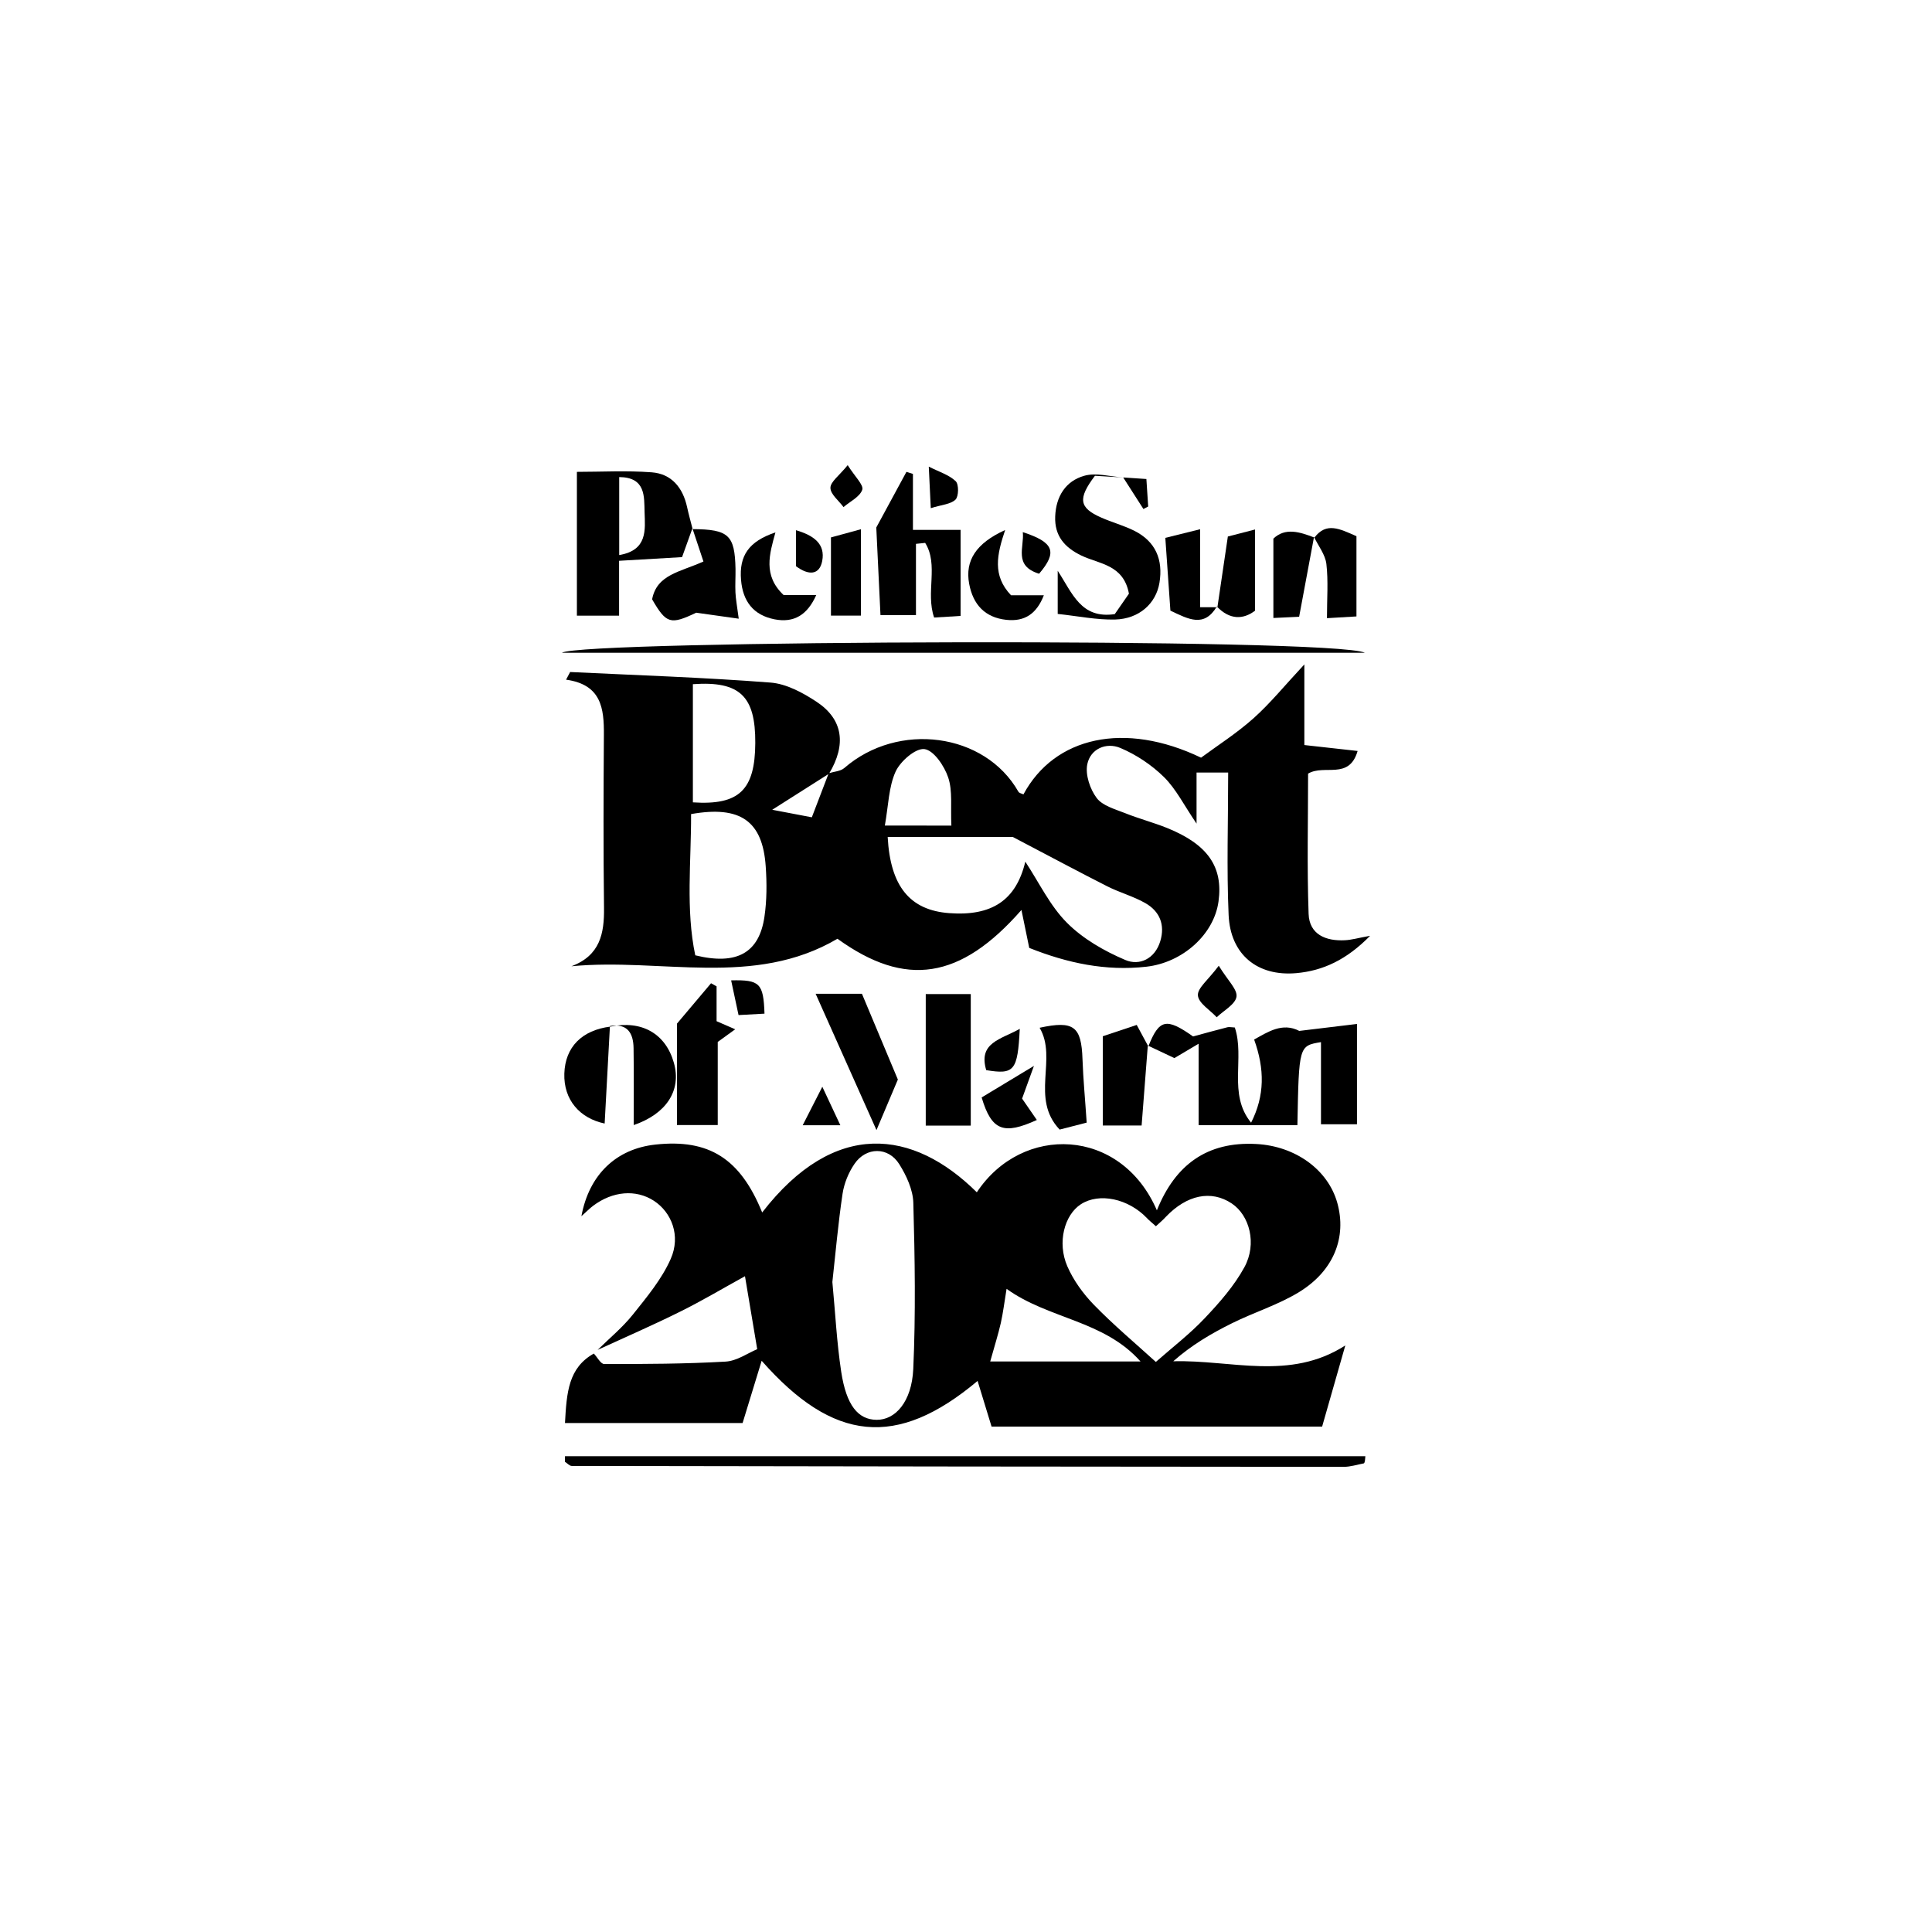<?xml version="1.0" encoding="utf-8"?>
<!-- Generator: Adobe Illustrator 28.0.0, SVG Export Plug-In . SVG Version: 6.00 Build 0)  -->
<svg version="1.1" id="Layer_1" xmlns="http://www.w3.org/2000/svg" xmlns:xlink="http://www.w3.org/1999/xlink" x="0px" y="0px"
	 viewBox="0 0 3000 3000" style="enable-background:new 0 0 3000 3000;" xml:space="preserve">
<g>
	<path d="M1286.8,1200.7c8.2-2.6,18.3-3,24.2-8.1c83.7-72.7,218.3-54.9,270.4,36.8c1.2,2.2,5.2,2.8,7.8,4.1
		c48.3-89.7,157.2-113.9,275.8-57c25.6-18.9,55.4-37.9,81.4-61.1c26.1-23.3,48.4-50.9,79-83.7c0,45.8,0,83.4,0,125.2
		c29.6,3.3,54.4,6,82.7,9.2c-13.2,45.7-51.7,20.1-76.9,35.2c0,71.1-1.8,144.5,0.8,217.7c1.1,32.1,26.8,42.6,56.5,41
		c10.2-0.5,20.3-3.5,39-6.9c-36.2,37-72.9,54.3-114.7,58c-60.6,5.3-102.3-29.1-105-90.3c-3.2-72.3-0.7-144.9-0.7-221.2
		c-18.4,0-32.3,0-49.1,0c0,25.1,0,48.7,0,79.3c-19.4-28.4-31.7-53.6-50.6-72.3c-19.1-18.8-43.1-34.8-67.8-45.2
		c-21.9-9.2-46.5,1.4-51.3,25.5c-3.2,16.2,4.3,38.5,14.6,52.2c9.1,12.1,28.4,17.3,44,23.5c21.4,8.6,44,14.5,65.4,23.1
		c63.1,25.5,87.2,60.4,79.8,114.1c-7,51.1-55.5,94.9-112,101.3c-62.9,7.1-122.5-5.5-181.9-29.2c-3.9-18.9-7.8-37.6-12.1-58.9
		c-94.8,108.2-180,121-285.7,44.7c-129.9,76.4-273.4,29.3-413.1,42.7c44.5-16.7,51.1-50.8,50.6-90.7c-1.1-89.5-0.8-179.1-0.2-268.6
		c0.3-40.9-3.7-78.1-58.7-85.7c2.1-4,4.2-8,6.3-11.9c103.8,5,207.6,8.4,311.2,16.4c24.6,1.9,50.3,15.8,71.6,29.9
		c41.2,27.3,46.3,66.5,19.2,111.6c-29,18.4-58,36.8-88.2,56c19.7,3.8,38.7,7.4,61.5,11.7C1269.9,1244.8,1278.3,1222.7,1286.8,1200.7
		z M1592.1,1338c21.6,32.8,38.4,68.6,64.7,94.9c24.8,24.9,57.9,43.9,90.7,57.8c21.9,9.3,45.9-1.8,54.2-29.3
		c7.7-25.6-1-46.4-23.3-59.1c-18.6-10.6-39.8-16.3-59-26c-44.4-22.5-88.2-46-146.6-76.6c-52,0-123.2,0-194.4,0
		c4.1,77,34.8,113.6,95.3,118.2C1540.1,1422.9,1577.8,1398,1592.1,1338z M1073.1,1264.1c0.3,73.6-8.5,148.1,6.5,219.3
		c65,15.9,99.2-4.1,107.4-59.7c3.8-25.7,3.8-52.4,2-78.4C1184.2,1274.9,1149.8,1250.5,1073.1,1264.1z M1075.9,1062.4
		c0,63.1,0,123.5,0,183.5c72.1,4.8,96.5-19.4,96.9-92.1C1173.2,1081.2,1149.1,1057.2,1075.9,1062.4z M1477.3,1282
		c-1.4-29.3,2.1-53.6-4.9-74.6c-5.9-17.8-22.4-42.3-36.9-44.2c-13.7-1.8-37.4,18.8-44.8,34.9c-10.8,23.8-11.1,52.4-16.7,83.8
		C1411.2,1282,1441,1282,1477.3,1282z"/>
	<path d="M928,2096.1c18.4-18.1,38.6-34.7,54.6-54.7c21.8-27.3,45-55.1,58.9-86.6c15.9-36,1.3-72.3-26.1-90.2
		c-27.9-18.1-64-15.2-94.6,7.9c-5.4,4.1-10.2,9.1-18,16c12-64.9,54.3-104.6,114.8-111.2c83.3-9.1,131.9,21.7,165.9,105.4
		c112.5-145.3,234.5-129.2,333.3-31.3c70.2-106.2,223.7-101.3,279.6,28c28.5-70.9,78.1-107.1,154.3-103
		c60.4,3.2,111.4,39.5,125.9,91.6c14.7,53-5.2,105.1-59.3,138.3c-32.5,19.9-70,31.4-104.4,48.5c-31.9,15.8-62.7,33.9-91.1,59
		c89.7-2.6,180.8,30.9,267.2-24.6c-12.4,43.4-24.5,85.7-36,126c-171.7,0-341.3,0-513.3,0c-6.5-21.1-14-45.6-21.7-70.9
		c-125.6,105.4-224.2,94.8-335.3-31.3c-11.3,36.8-21.8,71.2-29.6,96.7c-94.5,0-184.2,0-275.8,0c2.6-47.7,5.3-85.7,44.8-107.9
		c5.4,5.7,10.8,16.4,16.2,16.3c62.8,0,125.7-0.2,188.4-3.8c17.6-1,34.6-13.3,49.1-19.3c-7.4-44.1-13.3-79.6-19-113.3
		c-33.8,18.6-66.3,38-100.2,54.8C1014.2,2057.6,970.9,2076.4,928,2096.1z M1794.9,1904.1c-7.1-6.4-10.7-9.1-13.7-12.4
		c-29-30.6-74.4-40.2-102.9-21.7c-25.4,16.5-37,59.3-21,96.2c9.5,21.9,24.6,42.7,41.3,59.9c30.7,31.5,64.5,59.9,96.2,88.7
		c26-22.9,53-43.6,76-68c22.9-24.2,45.7-50.1,61.5-79.1c19.9-36.4,8-80.6-19.7-99c-31.8-21.2-69.6-13.5-102.4,20.9
		C1806.2,1894.1,1801.6,1897.9,1794.9,1904.1z M1292.5,1990.7c4.5,47.3,6.8,93.6,13.7,139.2c8,52.6,26.3,74.5,55,74.8
		c28.9,0.3,54.5-27.8,56.9-78.7c3.9-86,2.5-172.3,0.1-258.4c-0.6-20.3-10.7-42.2-21.9-60c-17-27.1-51.3-26.9-69.4-0.4
		c-9.3,13.5-16.2,30.4-18.6,46.6C1301.5,1899.4,1297.5,1945.5,1292.5,1990.7z M1537.6,2114.1c79.1,0,153.8,0,233.4,0
		c-56.9-64.1-142.6-65.7-208-112.8c-3.4,20.8-5.4,37.1-8.9,52.9C1550.1,2071.8,1544.6,2089,1537.6,2114.1z"/>
	<path d="M1783.1,1624.9c16.9-42.5,27.9-44.9,69.5-15.5c17.8-4.8,35.6-9.8,53.4-14.3c2.8-0.7,6,0.2,11.4,0.4
		c15.9,47.2-11.1,103.4,25.3,147.8c21.3-42,21.2-83.3,4.7-129.1c21-11.6,43.8-27.1,70.1-13.4c28.5-3.4,55.4-6.7,89.6-10.8
		c0,58.1,0,105.1,0,155.8c-12.8,0-31.6,0-55.9,0c0-42.4,0-84.6,0-127.6c-34.3,5.7-34.3,5.7-36.6,128.9c-50.1,0-100.2,0-153.4,0
		c0-41.5,0-80.7,0-126.4c-16,9.5-26.7,15.9-37.6,22.3c-14.6-6.9-28-13.2-41.3-19.5L1783.1,1624.9z"/>
	<path d="M2119.4,1013.6c-413.8,0-827.7,0-1246.9,0C902.2,994.1,2070.5,989.8,2119.4,1013.6z"/>
	<path d="M877.3,2261.2c414.2,0,828.3,0,1242.8,0c-0.4,4.3-0.4,5.9-0.7,7.3c-0.3,1.4-0.8,3.6-1.6,3.8c-10.4,2-20.8,5.4-31.2,5.4
		c-399.6-0.2-799.2-0.7-1198.8-1.4c-3.5,0-7.1-4.3-10.6-6.5C877.2,2267,877.2,2264.1,877.3,2261.2z"/>
	<path d="M1075.1,820.6c-5.6,15.5-11.1,31-16,44.5c-34.9,2-65,3.8-97.8,5.7c0,28.6,0,55.5,0,85.2c-21.4,0-42.3,0-65.5,0
		c0-72.5,0-145.4,0-223.3c37.8,0,77.1-2.2,116,0.7c31,2.3,48.5,23.8,55.1,54c2.5,11.5,5.7,22.8,8.6,34.2L1075.1,820.6z M961.5,861.9
		c44.5-7.5,40.2-39.5,39.4-66.7c-0.7-24.2,1.9-54.1-39.4-54.4C961.5,781.5,961.5,820.1,961.5,861.9z"/>
	<path d="M1422.3,844.5c0,35.6,0,71.3,0,110.6c-20.6,0-36.3,0-55.1,0c-2-42.1-4-84.1-6.5-136c12.4-22.9,29.6-54.6,46.8-86.4
		c3.4,1.1,6.7,2.1,10.1,3.2c0,27.7,0,55.4,0,86.9c25.7,0,47.9,0,74,0c0,45.1,0,87.2,0,133.6c-12.3,0.7-26.8,1.6-41.1,2.5
		c-13.5-38.9,7.4-81.8-13.9-115.9C1431.8,843.4,1427,843.9,1422.3,844.5z"/>
	<path d="M1744.1,741.4c-15.2-0.9-30.4-1.8-43.9-2.6c-26.9,35.6-24.6,49.7,9.6,64.8c16.9,7.5,34.9,12.3,51.4,20.5
		c33.2,16.6,45.1,44.9,39.2,80.8c-5.3,32.2-31.5,56.1-68.8,57.1c-28.7,0.7-57.6-5.3-89.2-8.7c0-21.4,0-40.5,0-67
		c22.8,34.8,36.1,75.1,88.6,67.3c6.8-9.7,15.2-21.8,22-31.7c-8.3-45.4-46.2-45.9-73.8-59.2c-26-12.5-41.9-30.5-40.7-60.8
		c1.2-31.1,16.3-55,45.1-63.1C1701.9,733.5,1723.7,740.1,1744.1,741.4C1744.1,741.4,1744.1,741.4,1744.1,741.4z"/>
	<path d="M1437.5,1543.6c27.1,0,49.4,0,69.9,0c0,67.5,0,135,0,204.2c-21.9,0-46.1,0-69.9,0C1437.5,1681,1437.5,1613.8,1437.5,1543.6
		z"/>
	<path d="M1112.7,1531.6c0,17.7,0,35.5,0,54.1c10.2,4.4,18.2,7.9,28.9,12.6c-9.3,6.8-17.4,12.6-27.1,19.6c0,41.5,0,84.2,0,129.1
		c-21,0-40.5,0-63.3,0c0-48.9,0-97.9,0-157.5c12.8-15.1,32.8-38.9,52.9-62.7C1107,1528.4,1109.9,1530,1112.7,1531.6z"/>
	<path d="M1394.2,1676.3c-10.3,24.3-20.3,48.1-33.2,78.5c-33.6-75.3-64.2-143.9-94.5-211.7c16.2,0,41.2,0,71.9,0
		C1355.8,1584.4,1374,1627.9,1394.2,1676.3z"/>
	<path d="M1075.6,821.6c55.9,0.4,65.4,9.2,66.5,61.7c0.2,12.2-0.7,24.5-0.1,36.7c0.5,10.4,2.5,20.8,5.1,40.7
		c-20.7-2.9-39.2-5.5-66-9.3c-39.8,18.9-46.4,17.5-68.5-20.8c7.4-38.6,43.1-42.2,79.7-58.7c-5.7-17.2-11.4-34.3-17.1-51.4
		L1075.6,821.6z"/>
	<path d="M1782.3,1623.6c-3.1,40.6-6.3,81.2-9.6,124.1c-13.7,0-33.4,0-60.3,0c0-44.2,0-88.5,0-138.6c12.5-4.2,32.5-10.9,52.7-17.6
		c6.8,12.6,12.4,23,18,33.4L1782.3,1623.6z"/>
	<path d="M1687.4,1743.2c-9.6,2.5-25.2,6.5-42,10.8c-46-48.5-2.9-110.2-31.1-158.1c53.1-11.5,64.9-2.3,66.6,48.9
		C1682,1676,1685,1707,1687.4,1743.2z"/>
	<path d="M947.9,1594.1c48.6-10.2,85.7,10.9,98.5,56.2c12.3,43.4-12.3,79.6-62.4,96.7c0-39,0.4-79.2-0.2-119.4
		c-0.3-23.3-9.5-38.9-36.7-34.4L947.9,1594.1z"/>
	<path d="M947.1,1593.2c-2.7,50.8-5.5,101.7-8.2,151.4c-38.4-8-63.9-36.6-62.6-77.6c1.3-41.1,27.2-67.4,71.6-72.9L947.1,1593.2z"/>
	<path d="M2041.1,834.7c18.5-24.4,39-13.6,65.2-2.1c0,39.1,0,79.5,0,124.6c-10.5,0.6-25,1.5-45.8,2.7c0-30.3,2.2-57.6-0.9-84.2
		c-1.7-14.5-12.5-28-19.2-41.9L2041.1,834.7z"/>
	<path d="M1204.1,826.7c-9.2,33.5-19.7,66.6,12.6,97.2c15.2,0,32.9,0,50.8,0c-13.9,31.2-34.7,43.6-64.7,37.8
		c-33.2-6.5-49.4-28.3-52.1-61.1C1147.5,862.6,1162.9,840.6,1204.1,826.7z"/>
	<path d="M1889.5,941.8c-19.9,33.3-44.1,19.6-72.1,6.4c-2.5-35.9-5.1-72-7.9-113c14.3-3.5,31.2-7.7,54-13.4c0,43.3,0,80.9,0,121.1
		c12.3,0,19.6,0,26.9,0L1889.5,941.8z"/>
	<path d="M1560.8,823c-12.8,38.1-20.2,70.5,9.1,101.3c16.4,0,34,0,51,0c-11.1,28.4-29.3,41.3-58.2,38.2
		c-33.6-3.6-51.9-24.1-57.8-56.1C1498.3,870.7,1515.4,843.6,1560.8,823z"/>
	<path d="M2040.4,833.8c-7.4,39.4-14.7,78.8-23.1,123.9c-7.7,0.4-22,1-40,1.9c0-42.3,0-81.3,0-123.2c18.3-17.6,41-10.5,63.9-1.6
		C2041.1,834.7,2040.4,833.8,2040.4,833.8z"/>
	<path d="M1290.3,955.9c0-41.5,0-79.7,0-121.4c13.2-3.6,27.4-7.5,46.5-12.7c0,46.6,0,88.8,0,134.1
		C1324.6,955.9,1310.1,955.9,1290.3,955.9z"/>
	<path d="M1890.4,942.9c5.2-35.1,10.3-70.2,16.2-109.8c8.7-2.2,22.9-5.9,42.2-10.9c0,43.4,0,82.5,0,126.1
		c-18.1,13.7-39,14.7-59.3-6.5C1889.5,941.8,1890.4,942.9,1890.4,942.9z"/>
	<path d="M1587.1,1705.9c8,11.6,15.4,22.4,22.9,33.2c-51.2,23.3-70.2,17.1-85.7-35c23.2-14,48.3-29.2,81.2-49
		C1597.3,1677.9,1592.4,1691.4,1587.1,1705.9z"/>
	<path d="M1892.5,1499.6c14,22.9,29.2,36.8,27.5,48.1c-1.8,11.9-19.8,21.4-30.7,31.9c-10.4-11.3-28.3-21.9-29.2-33.9
		C1859.2,1534.3,1876.1,1521.6,1892.5,1499.6z"/>
	<path d="M1583.5,1597.6c-3.3,65.2-8.5,71.3-52.1,64.1C1518.8,1619,1553.5,1614.3,1583.5,1597.6z"/>
	<path d="M1146.8,1576.2c-4.6-21.6-8-37.6-11.5-53.9c44.4-1,50.2,4.2,51.8,51.7C1174,1574.7,1160.8,1575.4,1146.8,1576.2z"/>
	<path d="M1445.3,789.1c-1.3-27-2-41.6-3.1-64.5c16,8.1,31.4,12.7,41.8,22.6c5,4.8,4.8,23.5-0.3,28.6
		C1476.2,783.1,1462.2,783.7,1445.3,789.1z"/>
	<path d="M1316.3,722.3c11.3,18,25.1,30.8,22.6,38.2c-3.7,11-18.8,18.1-29.1,26.9c-7.3-10-20.3-19.9-20.3-29.9
		C1289.5,748.1,1303.1,738.6,1316.3,722.3z"/>
	<path d="M1236,823.3c27.2,8,45.9,21,40.7,47.9c-4.2,21.7-20.8,22.8-40.7,8C1236,863.5,1236,846.1,1236,823.3z"/>
	<path d="M1613.5,890.9c-40.1-12.4-22.7-41.1-25.3-64.6C1636.4,842,1642.5,857,1613.5,890.9z"/>
	<path d="M1276.9,1687.5c8.3,17.8,17.8,37.9,28,59.8c-18.7,0-37.5,0-58.5,0C1256.6,1727.1,1266.8,1707.1,1276.9,1687.5z"/>
	<path d="M1744.1,741.4c11.5,0.8,23,1.6,36,2.4c1.1,16.2,2,29.5,2.8,42.7c-2.5,1.3-4.9,2.6-7.4,3.9
		C1765.1,774,1754.6,757.7,1744.1,741.4L1744.1,741.4z"/>
</g>
</svg>
